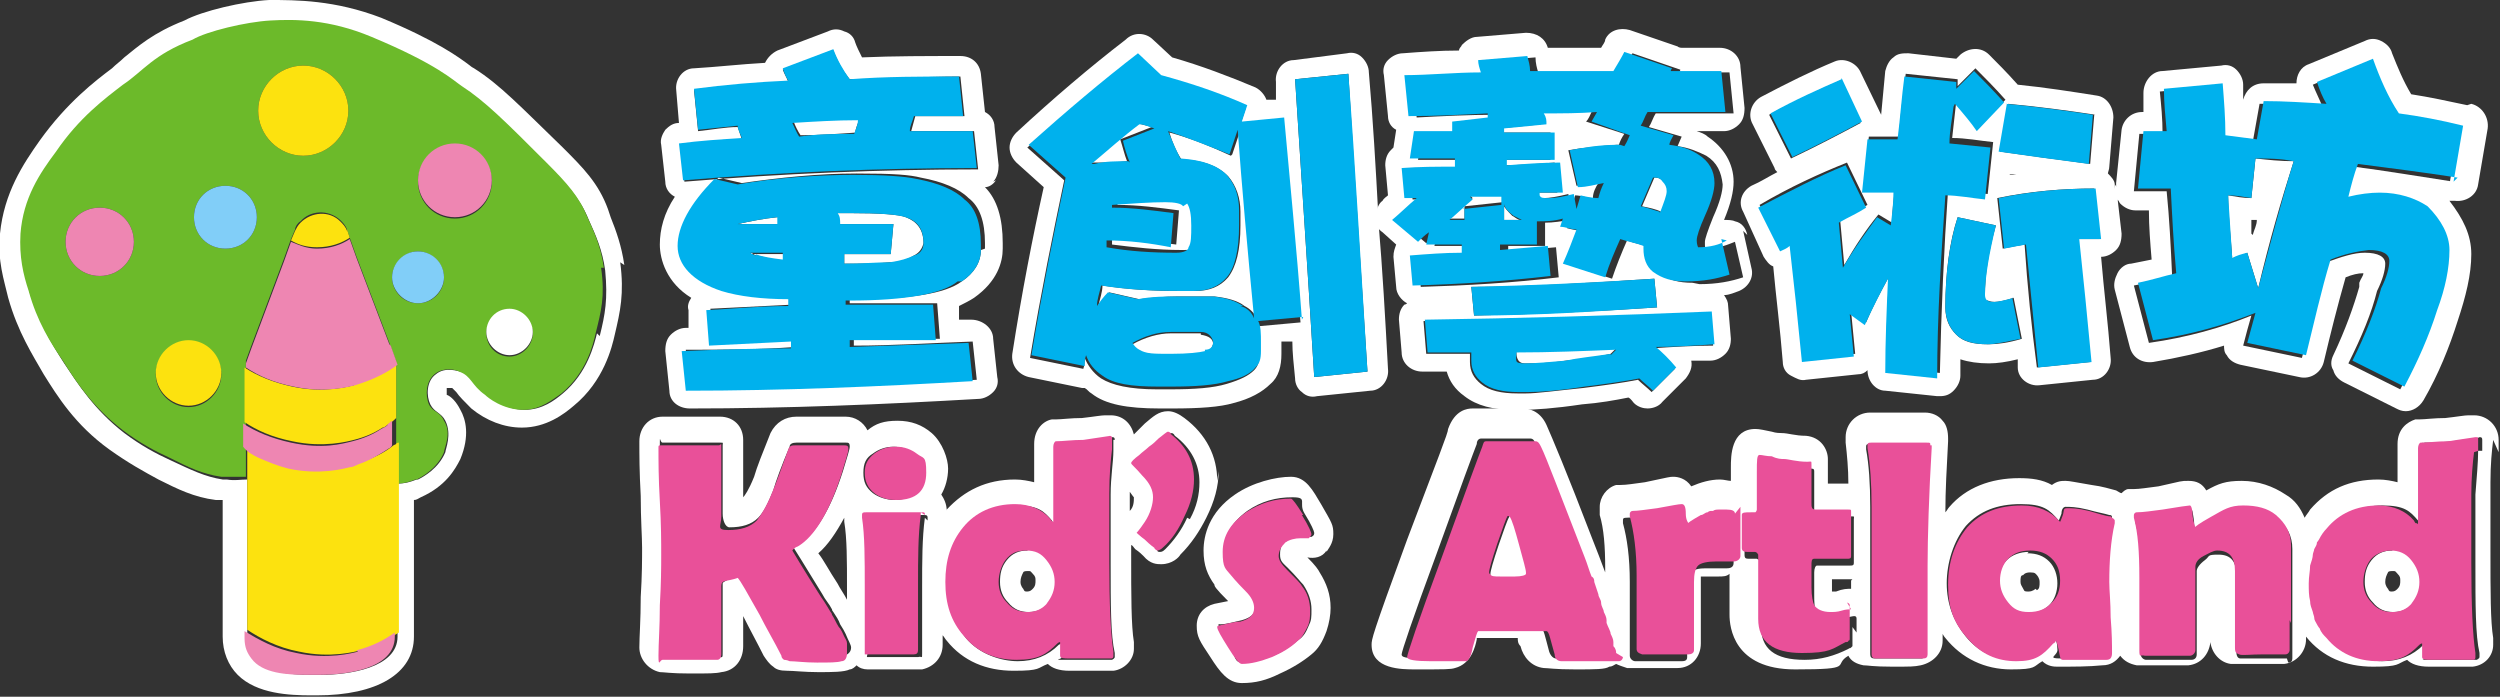 <?xml version="1.0" encoding="UTF-8"?>
<svg id="outlined" xmlns="http://www.w3.org/2000/svg" version="1.1" viewBox="0 0 183 51">
  <rect x="0" y="0" width="183" height="51" fill="#333333" stroke="none"/>
  <!-- Generator: Adobe Illustrator 29.6.1, SVG Export Plug-In . SVG Version: 2.1.1 Build 9)  -->
  <defs>
    <style>
      .st0 {
        fill: #81cef8;
      }

      .st1 {
        fill: #ee86b2;
      }

      .st2 {
        fill: #00b1ed;
      }

      .st3 {
        fill: #fff;
      }

      .st4 {
        fill: #6cba2a;
      }

      .st5 {
        fill: #fce20f;
      }

      .st6 {
        fill: #e95099;
      }
    </style>
  </defs>
  <g>
    <path class="st3" d="M45.7,19.4c-.2-1.4-.6-2.5-1-3.5l-.2-.6c-.7-1.9-1.8-3-3.3-4.5-3.1-3-4.6-4.6-6.5-5.8,0,0-.2-.1-.3-.2-.8-.6-2.4-1.8-6.5-3.5C24.5,0,21.7,0,19.7,0c-1.9.1-4.9.8-6.2,1.5-2.3.9-3.4,1.9-4.4,2.7-.3.3-.6.5-.9.8-1.2.9-3.3,2.5-5.3,5.3C1.7,12,.3,14.1,0,17.1c-.2,2,.3,3.4.6,4.7.7,2.5,1.8,4.2,2.6,5.6,1,1.6,2.3,3.7,4.8,5.5,1.4,1,2.5,1.6,3.6,2.2,1.4.7,2.6,1.3,4.2,1.5.2,0,.4,0,.5,0v10c0,1.1.4,2.1,1.1,2.8,1.4,1.4,3.8,1.5,5.4,1.5h.4c4.4,0,7.1-1.6,7.1-4.3v-10c.2,0,.3-.1.5-.2,1.8-.8,2.5-2,2.9-2.8.7-1.7.4-2.9,0-3.6-.3-.6-.7-1-1-1.1,0,0,0,0,0,0,0-.1,0-.4,0-.5,0,0,.3,0,.4,0,0,0,0,0,.3.3.2.3.6.7,1.1,1.2,1.1.9,2.4,1.4,3.7,1.4h0c1.8,0,3.1-1,3.8-1.6,2.2-1.8,2.8-4.3,3-5.2h0c.4-1.7.7-3,.4-5.3ZM43.7,24.4c-.2.8-.7,2.9-2.5,4.4-.6.5-1.5,1.2-2.8,1.2-1.4,0-2.5-.9-2.8-1.1-1-.8-1-1.4-1.9-1.7-.1,0-1.1-.4-1.8.2-.7.5-.7,1.6-.4,2.2.3.6.8.6,1.1,1.2.5,1,0,2.1,0,2.3-.5,1.2-1.6,1.8-2,2,0,0,0,0-.1,0-.5.2-.9.3-1.4.3v11.2c0,2.3-3.6,2.8-5.6,2.8h-.8c-1.5,0-3.3-.2-4.1-1.2-.3-.4-.5-.9-.5-1.5v-11.6c-.5,0-.9.1-1.5,0-.1,0-.2,0-.3,0-1.3-.2-2.3-.7-3.8-1.4-1.1-.5-2.2-1.1-3.4-2-2.2-1.7-3.4-3.6-4.4-5.1-.9-1.4-1.8-2.9-2.5-5.1-.3-1.2-.7-2.5-.6-4.2.2-2.6,1.5-4.4,2.6-6,1.8-2.5,3.7-4,4.9-4.9,1.4-1.1,2.1-2.2,5.1-3.3.9-.6,3.8-1.3,5.7-1.4,1.8-.1,4.3-.1,7.4,1.2,4.8,2,6,3.2,6.6,3.6,1.7,1.1,3.2,2.6,6.2,5.6,1.5,1.5,2.4,2.5,3,4,.5,1.1,1,2.2,1.2,3.7.2,2.1,0,3.2-.4,4.8Z"/>
    <g>
      <g>
        <path class="st4" d="M44.2,19.6c-.2-1.5-.7-2.6-1.2-3.7-.6-1.5-1.5-2.5-3-4-3-3-4.5-4.5-6.2-5.6-.6-.4-1.8-1.6-6.6-3.6-3.1-1.3-5.6-1.3-7.4-1.2-1.8.1-4.7.8-5.7,1.4-2.9,1.1-3.6,2.3-5.1,3.3-1.3,1-3.2,2.4-4.9,4.9-1.2,1.6-2.4,3.4-2.6,6-.1,1.7.2,3,.6,4.2.6,2.2,1.6,3.8,2.5,5.1,1,1.6,2.2,3.4,4.4,5.1,1.2.9,2.3,1.5,3.4,2,1.4.7,2.4,1.2,3.8,1.4.1,0,.2,0,.3,0,.6,0,1,0,1.5,0v-2.3h0v-6.2l.4-1.1,2.4-6.4.5-1.4.3-.7c0-.2.2-.5.4-.6.7-.8,2-.9,2.9-.1.2.2.4.4.5.7l.2.6.5,1.4,2.4,6.3.5,1.4h0v5.9h0v3c.5,0,.9-.1,1.4-.3,0,0,0,0,.1,0,.4-.2,1.5-.8,2-2,0-.3.6-1.4,0-2.3-.3-.7-.8-.6-1.1-1.2-.3-.7-.2-1.7.4-2.2.7-.6,1.7-.3,1.8-.2.9.3.9,1,1.9,1.7.2.2,1.3,1.1,2.8,1.1,1.3,0,2.2-.8,2.8-1.2,1.8-1.5,2.3-3.5,2.5-4.4.4-1.6.7-2.7.4-4.8ZM22.2,4.8c1.8,0,3.3,1.5,3.3,3.3s-1.5,3.3-3.3,3.3-3.3-1.5-3.3-3.3,1.5-3.3,3.3-3.3ZM7.3,20.2c-1.4,0-2.5-1.1-2.5-2.5s1.1-2.5,2.5-2.5,2.5,1.1,2.5,2.5-1.1,2.5-2.5,2.5ZM13.8,29.8c-1.3,0-2.4-1.1-2.4-2.4s1.1-2.4,2.4-2.4,2.4,1.1,2.4,2.4-1.1,2.4-2.4,2.4ZM16.5,18.2c-1.3,0-2.3-1-2.3-2.3s1-2.3,2.3-2.3,2.3,1,2.3,2.3-1,2.3-2.3,2.3ZM30.6,22.2c-1.1,0-1.9-.9-1.9-1.9s.9-1.9,1.9-1.9,1.9.9,1.9,1.9c0,1.1-.9,1.9-1.9,1.9ZM33.3,16c-1.5,0-2.7-1.2-2.7-2.7s1.2-2.7,2.7-2.7,2.7,1.2,2.7,2.7c0,1.5-1.2,2.7-2.7,2.7ZM37.3,26.1c-1,0-1.7-.8-1.7-1.7s.8-1.7,1.7-1.7,1.7.8,1.7,1.7-.8,1.7-1.7,1.7Z"/>
        <path class="st5" d="M22.2,4.8c-1.8,0-3.3,1.5-3.3,3.3s1.5,3.3,3.3,3.3,3.3-1.5,3.3-3.3-1.5-3.3-3.3-3.3Z"/>
        <path class="st1" d="M33.3,10.5c-1.5,0-2.7,1.2-2.7,2.7s1.2,2.7,2.7,2.7,2.7-1.2,2.7-2.7c0-1.5-1.2-2.7-2.7-2.7Z"/>
        <path class="st1" d="M7.3,15.2c-1.4,0-2.5,1.1-2.5,2.5s1.1,2.5,2.5,2.5,2.5-1.1,2.5-2.5-1.1-2.5-2.5-2.5Z"/>
        <path class="st0" d="M16.5,13.6c-1.3,0-2.3,1-2.3,2.3s1,2.3,2.3,2.3,2.3-1,2.3-2.3-1-2.3-2.3-2.3Z"/>
        <path class="st0" d="M30.6,18.4c-1.1,0-1.9.9-1.9,1.9s.9,1.9,1.9,1.9,1.9-.9,1.9-1.9c0-1.1-.9-1.9-1.9-1.9Z"/>
        <path class="st3" d="M37.3,22.6c-1,0-1.7.8-1.7,1.7s.8,1.7,1.7,1.7,1.7-.8,1.7-1.7-.8-1.7-1.7-1.7Z"/>
        <path class="st5" d="M13.8,24.9c-1.3,0-2.4,1.1-2.4,2.4s1.1,2.4,2.4,2.4,2.4-1.1,2.4-2.4-1.1-2.4-2.4-2.4Z"/>
      </g>
      <g>
        <path class="st5" d="M25.4,16.9c-.1-.3-.3-.5-.5-.7-.8-.8-2.1-.7-2.9.1-.2.2-.3.4-.4.6l-.3.7c.5.3,1.1.5,1.9.5,1,0,1.8-.3,2.4-.7l-.2-.6Z"/>
        <path class="st5" d="M25.9,28.2c-.4.1-2.2.6-4.5.1-1.4-.3-2.6-.8-3.5-1.4v4c.9.6,2,1.1,3.5,1.4,2.3.5,4.1,0,4.5-.1.8-.2,1.5-.5,2.1-.9.2,0,.3-.2.5-.3.2-.1.4-.3.5-.4v-4.1c-.8.6-1.8,1.2-3.1,1.6Z"/>
        <path class="st1" d="M28.5,25.2l-2.4-6.3-.5-1.4c-.6.4-1.4.7-2.4.7-.8,0-1.4-.3-1.9-.5l-.5,1.4-2.4,6.4-.4,1.1v.3c.9.6,2,1.1,3.5,1.4,2.3.5,4.1,0,4.5-.1,1.3-.4,2.3-.9,3.1-1.5h0s-.5-1.4-.5-1.4Z"/>
        <path class="st5" d="M28.8,32.6c-.6.5-1.4.9-2.3,1.2-.2,0-.4.1-.6.2-.4.1-2.2.6-4.5.1-.8-.2-1.6-.4-2.2-.8-.4-.2-.8-.4-1.1-.6v13.4c.9.6,2.2,1.3,3.8,1.6,2.3.5,4.1,0,4.5-.1,1.1-.3,2-.8,2.8-1.3v-13.9h0c0,0-.2,0-.2.1Z"/>
        <path class="st1" d="M28.4,31.1c-.1.1-.3.2-.5.3-.6.4-1.3.7-2.1.9s-2.2.6-4.5.1c-1.4-.3-2.6-.8-3.5-1.4v1.7h0c.3.4.7.6,1.1.8.7.3,1.4.6,2.2.8,2.3.5,4.1,0,4.5-.1.2,0,.4-.1.6-.2.9-.3,1.7-.8,2.3-1.2,0,0,.1,0,.2-.2v-1.8c-.2.1-.3.3-.5.4Z"/>
        <path class="st1" d="M26.2,47.7c-.4.1-2.2.6-4.5.1-1.6-.3-2.8-1-3.8-1.6v.5c0,.7.2,1.1.5,1.5.8,1.1,2.6,1.2,4.1,1.2h.8c2,0,5.6-.4,5.6-2.8v-.3c-.7.5-1.6,1-2.8,1.3Z"/>
      </g>
    </g>
  </g>
  <g>
    <g>
      <g>
        <path class="st3" d="M56.9,15.9c-1,.1-2,.3-2.9.5h0,0s3,0,3,0c0-.2,0-.3,0-.5Z"/>
        <path class="st3" d="M54.9,18.5c.2,0,.3.2.5.2.5.1,1.1.3,2,.4,0-.2,0-.4,0-.5-.8,0-1.6,0-2.4,0Z"/>
        <path class="st3" d="M72.7,13.3c.3-.3.4-.8.4-1.2l-.3-2.8c0-.5-.3-.9-.7-1.1l-.3-2.8c-.1-.8-.7-1.3-1.5-1.3-2.4,0-4.9,0-7.2.1-.2-.4-.4-.8-.5-1.1-.1-.4-.4-.7-.8-.8-.4-.2-.8-.2-1.2,0l-3.7,1.4c-.4.2-.7.5-.9.9-1.8.1-3.5.3-5.2.4-.8,0-1.4.8-1.3,1.6l.2,2.4c-.4,0-.7.2-1,.5-.2.3-.4.7-.3,1.1l.3,2.7c0,.5.3.9.7,1.1-.8,1.2-1.1,2.4-1.1,3.5s.5,2.8,2.3,3.9c-.2.3-.3.6-.2.9v1.3h-.2c-.4,0-.8.2-1.1.5s-.4.7-.4,1.2l.3,2.9c0,.8.7,1.3,1.5,1.3h0c7.1,0,14.2-.3,21.1-.7.4,0,.8-.2,1.1-.5s.4-.7.3-1.1l-.3-2.8c0-.8-.8-1.4-1.6-1.4-.3,0-.6,0-.9,0v-1c.4-.2.8-.4,1.1-.6,1.7-1.2,2.1-2.6,2.1-3.6v-.4c0-1.8-.4-3.2-1.3-4.1.3,0,.6-.2.8-.5ZM54.3,10.2c-.1-.3-.2-.6-.3-.9-.9,0-1.9.2-2.9.3l-.3-3c2.2-.2,4.5-.4,6.9-.6-.1-.3-.3-.6-.4-.9l3.7-1.4c.3.8.7,1.5,1.2,2.1,2.6,0,5.3-.2,8.1-.2l.3,2.9c-1.2,0-2.4,0-3.6,0-.1.4-.2.7-.3,1.1,1.5,0,3.1,0,4.6,0l.3,2.8c-7.1,0-14.3.3-21.5.9l-.3-2.7c1.5-.1,3-.3,4.6-.4ZM71.8,18.3c0,.9-.5,1.7-1.4,2.3-1.2.9-3.8,1.3-7.9,1.3h-.3c0,0,0,.2,0,.3,2.1,0,4.3,0,6.4,0l.2,2.6c-2.2,0-4.3,0-6.3,0,0,.2,0,.3,0,.5,2.9,0,5.8-.2,8.7-.3l.3,2.8c-6.9.4-13.9.6-21,.7l-.3-2.9c2.6,0,5.3,0,8-.2,0-.2,0-.3,0-.5-2.1,0-4.1.2-6,.3l-.2-2.6c2-.1,4-.2,6-.3,0-.2,0-.3,0-.5-1.9,0-3.5-.3-4.9-.6-2.1-.7-3.2-1.8-3.2-3.3s.9-3,2.7-4.9l1.7.4c2.8-.4,5.6-.7,8.4-.7s3.9.1,4.7.3c1.6.3,2.8.8,3.5,1.5.8.6,1.2,1.7,1.2,3.3v.4Z"/>
        <path class="st3" d="M62.6,9.8c0-.4.2-.7.3-1.1-1.6,0-3.2.1-4.8.2.1.3.3.7.5,1,1.4,0,2.7-.1,4.1-.2Z"/>
        <path class="st3" d="M66.3,15.9c-.5-.2-1.9-.3-4.1-.3h-.9c0,.3,0,.6.2.8h3.9l-.2,2.2h-3.4c0,.2,0,.4,0,.7,1.3,0,2.4,0,3.3-.1.8,0,1.3-.2,1.8-.5.4-.2.6-.5.7-.9,0-1-.5-1.6-1.3-1.9Z"/>
      </g>
      <g>
        <path class="st3" d="M100.9,15.9c-.2-3.7-.4-7.2-.7-10.6,0-.4-.2-.8-.5-1.1s-.7-.4-1.1-.3l-3.9.5c-.8,0-1.4.8-1.3,1.6,0,.4,0,.8,0,1.3h-.7c-.1-.3-.4-.7-.8-.9-1.9-.8-4-1.6-6.1-2.2l-1.4-1.3c-.5-.5-1.4-.6-2,0-2.6,2-5.3,4.3-8,6.8-.3.3-.5.7-.5,1.1s.2.8.5,1.1l2,1.8c-.8,3.6-1.6,7.7-2.3,12.2-.1.8.4,1.5,1.2,1.7l3.9.8c0,0,.1,0,.2,0,.2.1.3.3.5.4,1,.8,2.6,1.1,5,1.1h.9c2,0,3.5-.1,4.5-.4,1.2-.3,2.1-.8,2.7-1.4.6-.5.8-1.3.8-2.2v-.9h.8c0,.8.1,1.7.2,2.7,0,.4.2.8.5,1,.3.3.7.4,1.1.3l3.9-.4c.8,0,1.4-.8,1.3-1.6-.2-3.7-.4-7.3-.7-10.8,0-.1,0-.2,0-.3,0,0,0-.1,0-.2ZM92,23.7c.1.4.2,1,.2,1.6v.6c0,.5-.1.9-.4,1.2-.4.4-1,.7-2,1s-2.3.4-4.2.4h-.9c-2,0-3.3-.3-4.1-.8-.6-.4-1-1-1.2-1.5,0,.3,0,.5-.1.8l-3.9-.8c.8-4.8,1.7-9.2,2.5-13l-2.7-2.4c2.8-2.5,5.4-4.7,8-6.7l1.7,1.6c2.2.6,4.3,1.3,6.3,2.2l-.4,1.2,3.1-.3c.4,4.5.8,9.4,1.3,14.8l-3.3.3ZM96.2,27.6c-.5-8.2-1-15.5-1.4-21.8l3.9-.4c.4,6.7.9,13.9,1.4,21.8l-3.9.4Z"/>
        <path class="st3" d="M90.1,11.4c-1.5-.7-3-1.3-4.5-1.7.2.7.5,1.4.9,2,1.6,0,2.7.5,3.4,1.2.6.7.9,1.6.9,2.6v1c0,1.8-.3,3-.9,3.8-.6.7-1.4,1-2.4,1h-1.1c-1.9,0-3.8-.1-5.7-.4,0,.5-.2,1-.3,1.5.2-.4.5-.7.8-1l2.2.5c.9-.1,1.8-.2,2.8-.2s1.6,0,2.7,0c.9.1,1.7.3,2.2.7.4.2.7.5.9.9-.4-5.1-.8-9.7-1.2-13.8l-.6,1.8Z"/>
        <path class="st3" d="M83.3,9c-1.1.9-2.3,1.9-3.5,2.9h.2c.8,0,1.7,0,2.5-.1-.2-.5-.3-1-.5-1.6l2.3-.9c-.4-.1-.7-.2-1.1-.3Z"/>
        <path class="st3" d="M87.9,24.4c-.7,0-1.4,0-2.2,0-.9,0-1.9.3-2.8.8,0,.2.2.4.5.5.5.2,1.2.3,2.3.3s2.1,0,2.5-.2c.3,0,.5-.3.6-.6,0-.4-.3-.6-.9-.7Z"/>
        <path class="st3" d="M81.8,14.8c0,0,0,.1,0,.2,1.5,0,3,.2,4.5.4l-.2,2.5c-1.6-.2-3.2-.4-4.7-.5,0,.2,0,.3,0,.5,1.6.2,3.3.4,5.1.4s.9-.1.9-.4c0-.3.2-.8.2-1.6s0-1.3-.3-1.6c-.1-.2-.6-.3-1.3-.3-1.1,0-2.4,0-3.9.2Z"/>
      </g>
      <g>
        <path class="st3" d="M110.1,14.9c0,.4,0,.8,0,1.2h1.2c-.2,0-.4-.2-.6-.3-.3-.3-.6-.6-.7-.9Z"/>
        <path class="st3" d="M127.9,17.2c-.1-.5-.4-.9-.9-1-.2-.1-.5-.1-.8-.1.5-1.2.7-2.1.7-2.8,0-1.3-.7-2.5-1.9-3.3-.2-.2-.5-.3-.8-.4h2c.4,0,.8-.2,1.1-.5s.4-.7.4-1.2l-.3-3c0-.8-.7-1.4-1.5-1.4h-2.8c0,0-.2,0-.3-.1l-3.5-1.2c-.7-.2-1.5,0-1.8.7,0,.2-.2.4-.3.6-1.3,0-2.6,0-3.9,0-.2-.7-.8-1.1-1.6-1.1l-3.6.3c-.4,0-.8.3-1.1.6,0,.1-.2.2-.2.4-1.4,0-2.8.1-4.1.2-.4,0-.8.2-1.1.5s-.4.7-.3,1.1l.3,3c0,.4.2.8.6,1l-.2,1.3c0,0-.1.1-.2.2-.3.3-.4.7-.4,1.1l.2,2.2c-.1.1-.3.2-.4.4-.3.2-.4.6-.5,1,0,.2,0,.3,0,.5,0,.3.2.6.5.8l1,.9c-.1.3-.2.5-.2.9l.2,2.2c0,.5.4,1,.8,1.2,0,0-.1.1-.2.1-.3.3-.4.7-.4,1.1l.2,2.4c0,.8.7,1.4,1.5,1.4h1.8c.2.7.6,1.3,1.3,1.8.9.7,2.1,1,3.6,1h.6c.9,0,2.4-.1,4.4-.4,1.3-.1,2.4-.3,3.4-.5.2.1.3.3.4.4.3.3.7.4,1,.4s.8-.1,1.1-.5l1.7-1.7c.3-.4.5-.8.4-1.3.5,0,1,0,1.4,0,.4,0,.8-.2,1.1-.5s.4-.7.4-1.1l-.2-2.4c0-.3-.1-.5-.3-.8.4,0,.8-.2,1.1-.3.7-.3,1.1-1,.9-1.7l-.6-2.7ZM121,25.4c.6.5,1.2,1,1.6,1.6l-1.7,1.7c-.3-.3-.7-.6-1-.9-1,.2-2.4.4-4,.6-2,.2-3.4.4-4.2.4h-.6c-1.2,0-2.1-.2-2.7-.7-.5-.4-.8-.9-.8-1.6s0-.4,0-.6c-1.1,0-2.2,0-3.2,0l-.2-2.4c6.8,0,13.8-.3,21-.6l.2,2.4c-1.5,0-3,.1-4.5.2ZM107.7,21c4.3,0,8.8-.3,13.4-.6l.2,2.1c-4.4.3-8.9.5-13.4.6l-.2-2.1ZM123.9,20.7c-1,0-1.8-.2-2.4-.7-.5-.4-.7-1-.7-1.7v-.2c-.6-.2-1.2-.3-1.7-.5-.4.9-.8,1.9-1.1,2.8l-3.1-1c.3-.9.7-1.7,1-2.5-.4,0-.8-.1-1.2-.2l.2-.6c-.6.1-1.2.2-1.8.2v1.7c-1,0-1.9,0-2.7,0,0,.1,0,.2,0,.4,1.2-.1,2.3-.2,3.5-.3l.2,2.2c-3.3.4-6.7.6-10.1.7l-.2-2.2c1.2,0,2.5,0,3.8-.2,0-.2,0-.4,0-.6-.9,0-1.7,0-2.6,0l.2-.9c-.3.2-.5.5-.8.7l-1.9-1.6c.6-.6,1.2-1.1,1.8-1.6-.3,0-.7,0-.9,0l-.2-2.2c1.3,0,2.6,0,3.9-.1,0-.2,0-.4,0-.6-1.1,0-2.2,0-3.3,0l.3-2h2.8c0-.2,0-.4,0-.7l2.6-.3c0,0,0-.2,0-.3-2,0-3.9.1-5.8.2l-.3-3c1.8,0,3.7-.2,5.6-.2,0-.3-.1-.6-.2-.9l3.6-.3c0,.4.1.8.2,1.1,2,0,4,0,6.1,0,.3-.5.5-1,.8-1.4l3.5,1.2c0,0,0,.1-.1.2h3.7l.3,3c-1.9,0-3.8,0-5.7,0-.2.3-.3.7-.5,1l2.4.7c-.1.2-.2.5-.3.7.8.1,1.5.4,2.1.7.8.5,1.1,1.2,1.2,2.1,0,.5-.2,1.3-.7,2.4-.4,1-.6,1.6-.6,1.8,0,.4,0,.5.1.5.9,0,1.6-.3,2.1-.5l.6,2.6c-.9.3-1.9.5-3.2.5Z"/>
        <path class="st3" d="M121.8,13.3c-.2-.2-.4-.3-.6-.3h-.1c-.3.7-.6,1.4-.9,2.1.5.1,1,.2,1.4.4.3-.8.5-1.3.5-1.6s0-.5-.3-.7Z"/>
        <path class="st3" d="M107.6,14.3l.2.2c-.6.5-1.1,1-1.7,1.5.4,0,.8,0,1.1,0,0-.3,0-.6,0-.9l2.8-.3c0-.2,0-.4,0-.6-.8,0-1.6,0-2.3,0Z"/>
        <path class="st3" d="M111,25.8c0,.5.2.8.6.8.8,0,1.8,0,3-.2.9-.1,2-.2,3.3-.5l.4-.4c-2.4,0-4.8.2-7.3.2,0,0,0,0,0,0Z"/>
        <path class="st3" d="M117.3,13.3c-.5,0-1.2.2-1.9.3l-.6-2.6c1.1-.2,2.3-.3,3.5-.4,0,0,.2,0,.2,0,.1-.3.2-.5.4-.8l-2.8-.9c.2-.2.3-.5.4-.7-1.3,0-2.6,0-3.9.1,0,.2,0,.5.2.8l-3.1.3c0,0,0,.2,0,.3,1.3,0,2.5,0,3.8,0v2c-1.3,0-2.4,0-3.6,0,0,.2,0,.3,0,.4,1.3,0,2.6-.1,3.9-.2l.2,2.2c-.6,0-1.1,0-1.7,0,0,0,0,.1,0,.2,0,.1.3.2.7.2s1-.1,1.8-.3l.2,1.1.3-1c.4,0,.9.2,1.3.2,0-.4.2-.8.4-1.1Z"/>
        <path class="st3" d="M100.9,16c0,.1,0,.2,0,.3,0-.2,0-.4,0-.5,0,0,0,.1,0,.2Z"/>
      </g>
      <path class="st3" d="M154.8,13.5c0-.3-.3-.6-.5-.8,0-.1.1-.3.1-.5l.3-3.6c0-.8-.5-1.5-1.2-1.6-1.9-.3-3.8-.6-5.8-.8-.8-.9-1.5-1.6-2.1-2.2-.6-.6-1.5-.5-2.1,0l-.3.3-3.5-.4c-.4,0-.8,0-1.1.3-.3.2-.5.6-.6,1-.1,1.1-.2,2.1-.3,3.2h0s0,0,0,0l-1.5-3.1c-.3-.7-1.2-1.1-1.9-.8-1.7.7-3.5,1.6-5.4,2.6-.7.4-1,1.3-.6,2l1.6,3.2c0,.1.1.2.2.3-.6.3-1.2.7-1.9,1-.7.4-1,1.2-.6,1.9l1.5,3.3c.2.3.4.6.7.7.2,2.2.5,4.5.7,7,0,.4.2.8.6,1s.7.4,1.1.3l3.8-.4c.3,0,.5-.1.7-.3h0c0,.8.6,1.5,1.3,1.5l3.8.4c0,0,.1,0,.2,0,.4,0,.7-.1,1-.4.3-.3.5-.7.5-1.1,0-.4,0-.8,0-1.2.6.2,1.3.3,2.1.3h0c.6,0,1.3-.1,2.1-.3,0,.2,0,.4,0,.6,0,.8.8,1.4,1.6,1.3l3.9-.4c.8,0,1.4-.8,1.3-1.6-.2-2.6-.5-5-.7-7.4.4,0,.8-.2,1.1-.5.3-.3.4-.7.4-1.2l-.3-2.6c-.1-.3-.2-.6-.2-.9v-.3ZM153.3,8.4l-.3,3.6c-2.3-.3-4.5-.6-6.6-.9l.6-3.5c2.2.2,4.4.5,6.4.8ZM147.6,12.8c-.2,0-.3,0-.5,0h0c0-.1.5,0,.5,0ZM129.5,8.4c1.9-1,3.6-1.8,5.2-2.5l1.5,3.1c-1.5.8-3.2,1.7-5.1,2.6l-1.6-3.2ZM138.1,27.1c0-2.3,0-4.6.2-6.9-.6,1.1-1.2,2.2-1.7,3.4l-1.1-.8c.1,1,.2,2,.3,3.1l-3.8.4c-.3-3.1-.6-5.9-.9-8.5-.2.1-.5.3-.7.4l-1.6-3.2c2.2-1.3,4.4-2.3,6.4-3.1l1.5,3.1c-.6.3-1.3.7-2,1.1.1,1.1.2,2.2.3,3.3.8-1.4,1.6-2.6,2.5-3.7l1,.6c0-.8.1-1.6.2-2.4-.8,0-1.6,0-2.3,0l.4-3.9c.7,0,1.5,0,2.2,0,.1-1.5.3-3.1.5-4.6l3.8.4c0,.2,0,.3,0,.5l1.3-1.3c.6.6,1.4,1.4,2.2,2.3l-2,2.1c-.5-.6-1-1.3-1.6-2-.1.9-.2,1.8-.3,2.7,1,0,2,.2,3,.3l-.4,3.8c-1-.1-1.9-.2-2.9-.3-.3,4.3-.5,8.8-.6,13.4l-3.8-.4ZM145.5,25.2c-1.1,0-1.8-.2-2.3-.7-.5-.5-.8-1.1-.8-2,0-2.5.3-4.8.9-6.6l2.8.6c-.6,2.1-.8,3.8-.8,5.1s0,.3.2.4c0,0,.2.1.5.1s.8-.1,1.4-.3l.6,3c-1,.3-1.8.4-2.4.4ZM146.8,20.4c0-.2,0-.4,0-.6,0,.2,0,.4,0,.5h0s0,0-.1,0ZM152.1,17.5c.3,2.8.6,5.8.9,9l-3.9.4c-.4-3-.7-6-.9-9-.6.1-1.1.2-1.6.3l-.4-3.7c2.4-.5,4.8-.7,7.1-.7l.4,3.7c-.5,0-1.1,0-1.6,0Z"/>
      <g>
        <path class="st3" d="M165.1,11.6l-.3,2.9c-.6,0-1.1-.1-1.7-.2,0,1.5.2,3,.3,4.6.4-.1.7-.2,1.1-.4l.8,2.6c.8-3.4,1.7-6.5,2.6-9.3-1,0-1.9-.1-2.8-.2ZM164.8,17.1h0c0-.4,0-.7,0-1,.1,0,.3,0,.4,0,0,.4-.2.7-.3,1.1Z"/>
        <path class="st3" d="M180.6,7.7c-1.4-.3-2.8-.6-4.1-.8-.6-1-1-2-1.4-3-.1-.4-.4-.7-.8-.9-.4-.2-.8-.2-1.2,0l-4.1,1.7c-.6.2-.9.8-.9,1.4-.8,0-1.6,0-2.4,0s-1.3.5-1.5,1.2h0s0-1.1,0-1.1c0-.4-.2-.8-.5-1.1s-.7-.4-1.1-.3l-4.3.4c-.8,0-1.4.8-1.4,1.6,0,.5,0,.9,0,1.4h-.1c-.8,0-1.4.6-1.5,1.3l-.4,3.9c0,0,0,.1,0,.2v1c.2,0,.2.2.3.3.3.3.7.5,1.1.5s.7,0,1,0c0,1.2.1,2.4.2,3.6-.5.1-1,.2-1.5.3-.4,0-.8.3-1,.7s-.3.8-.2,1.2l1.1,4.2c.2.8.9,1.2,1.7,1.1,1.8-.3,3.6-.7,5.2-1.2,0,.2,0,.5.2.7.2.4.6.6,1,.7l4.3.9c.8.2,1.6-.3,1.8-1.1.5-2.1,1-4.1,1.6-6.2.5-.2.9-.3,1.3-.3,0,.2-.2.4-.3.7,0,0,0,.2,0,.3-.4,1.4-1,3.1-1.9,5-.2.4-.2.8,0,1.1.1.4.4.7.8.9l3.8,1.9c.2.1.4.2.7.2.5,0,1-.3,1.3-.8,1.1-1.9,1.9-3.9,2.5-5.8.6-1.8,1-3.4,1-4.9,0-1.4-.6-2.6-1.6-3.9.1,0,.3,0,.4,0,.8.1,1.6-.4,1.7-1.2l.7-4.1c.1-.8-.4-1.6-1.2-1.8ZM179.6,13.3c-2.6-.4-5-.8-7.3-1.1-.3.8-.5,1.6-.7,2.4.8-.2,1.6-.3,2.3-.3,1.4,0,2.6.3,3.5,1,1.1,1,1.6,2.1,1.6,3.2,0,1.3-.4,2.8-.9,4.4-.6,1.9-1.4,3.7-2.4,5.6l-3.8-1.9c1-2,1.7-3.7,2.1-5.3.4-.8.6-1.5.6-2s-.5-.8-1.5-.8c-.8,0-1.7.3-2.8.7-.6,2.3-1.2,4.7-1.8,7l-4.3-.9c.2-.8.4-1.5.6-2.2-2.2.9-4.7,1.6-7.5,2l-1.1-4.2c1-.2,1.9-.4,2.8-.7-.1-2.2-.2-4.2-.4-6.2-.8,0-1.6,0-2.4,0l.4-4.2c.6,0,1.1,0,1.7,0,0-1.1-.1-2.1-.2-3.1l4.3-.4c0,1.3.1,2.5.2,3.8.8,0,1.5.2,2.3.3l.5-2.8c1.5,0,3.1,0,4.6.2-.2-.5-.5-1.1-.7-1.6l4.1-1.7c.4,1.4,1.1,2.7,1.9,4,1.6.2,3.1.5,4.7.9l-.7,4.1Z"/>
      </g>
      <path class="st3" d="M154.8,13.5v.3c0,.3,0,.6.2.9v-1c-.1,0-.1-.1-.2-.2Z"/>
    </g>
    <g>
      <g>
        <path class="st2" d="M71.2,9.6c-1.6,0-3.1,0-4.6,0,0-.4.2-.7.3-1.1,1.2,0,2.4,0,3.6,0l-.3-2.9c-2.7,0-5.4,0-8,.2-.5-.7-.9-1.4-1.2-2.2l-3.7,1.4c.1.3.2.6.4.9-2.3.1-4.6.3-6.9.6l.3,3c1-.1,1.9-.2,2.9-.3,0,.3.2.6.3.9-1.5.1-3.1.2-4.6.4l.3,2.7c7.2-.6,14.4-.9,21.5-.9l-.3-2.7ZM62.6,9.8c-1.4,0-2.7,0-4.1.2-.2-.3-.3-.6-.5-1,1.6-.1,3.2-.2,4.8-.2,0,.4-.2.7-.3,1.1Z"/>
        <path class="st2" d="M70.4,20.6c.9-.6,1.4-1.4,1.4-2.3v-.4c0-1.6-.4-2.7-1.2-3.3-.7-.7-1.9-1.2-3.5-1.5-.9-.2-2.4-.3-4.7-.3s-5.6.2-8.4.7l-1.7-.4c-1.8,1.8-2.7,3.5-2.7,4.9s1.1,2.6,3.2,3.3c1.3.4,3,.6,4.9.6,0,.2,0,.3,0,.5-2,0-4,.2-6,.3l.2,2.6c1.9-.1,4-.2,6-.3,0,.1,0,.3,0,.5-2.7,0-5.3.1-8,.2l.3,2.9c7.1,0,14.1-.3,21-.7l-.3-2.8c-2.9.1-5.8.2-8.7.3,0-.1,0-.3,0-.5,2.1,0,4.2,0,6.3,0l-.2-2.6c-2.1,0-4.2,0-6.4,0,0,0,0-.2,0-.3h.3c4.1,0,6.8-.5,7.9-1.4ZM54,16.4c.9-.2,1.9-.4,2.9-.5,0,.2,0,.3,0,.5h-3ZM55.4,18.7c-.2,0-.3-.1-.5-.2.8,0,1.6,0,2.4,0,0,.2,0,.4,0,.5-.8-.1-1.5-.2-2-.4ZM61.8,19.3c0-.2,0-.5,0-.7h3.4l.2-2.2h-3.9c0-.3,0-.6-.2-.8h.9c2.2,0,3.5.1,4.1.3.9.3,1.3.9,1.3,1.9,0,.5-.3.8-.7.9-.4.2-1,.4-1.8.5-.9,0-2,.1-3.3.1Z"/>
      </g>
      <g>
        <path class="st2" d="M98.7,5.4l-3.9.4c.4,6.3.9,13.6,1.4,21.8l3.9-.4c-.5-7.9-.9-15.2-1.4-21.8Z"/>
        <path class="st2" d="M95.3,23.4c-.4-5.4-.9-10.3-1.3-14.8l-3.1.3.4-1.2c-2-.9-4.1-1.6-6.3-2.2l-1.7-1.6c-2.6,2-5.2,4.2-8,6.7l2.7,2.4c-.8,3.8-1.7,8.2-2.5,13l3.9.8c0-.3,0-.5.1-.8.2.6.6,1.1,1.2,1.5.8.6,2.1.8,4.1.8h.9c1.8,0,3.2-.1,4.2-.4.9-.2,1.6-.5,2-1,.3-.3.4-.6.4-1.2v-.6c0-.7,0-1.2-.2-1.6l3.3-.3ZM86.9,14.9c.2.3.3.8.3,1.6s0,1.3-.2,1.6c0,.2-.3.4-.9.4-1.8,0-3.4-.1-5.1-.4,0-.2,0-.4,0-.5,1.6,0,3.2.2,4.7.5l.2-2.5c-1.5-.2-3-.4-4.5-.4,0,0,0-.1,0-.2,1.5-.1,2.8-.2,3.9-.2.7,0,1.2.1,1.3.3ZM82.6,11.8c-.9,0-1.7,0-2.5.2h-.2c1.2-1,2.3-2,3.5-2.9.4,0,.7.2,1.1.3l-2.3.9c.1.5.3,1.1.5,1.6ZM88.2,25.7c-.4.1-1.2.2-2.5.2s-1.8,0-2.3-.3c-.2-.1-.4-.3-.5-.5.9-.5,1.8-.8,2.8-.8.8,0,1.5,0,2.2,0,.5,0,.8.3.9.7,0,.4-.2.6-.6.6ZM91,22.4c-.6-.4-1.3-.6-2.2-.7-1.1,0-2,0-2.7,0s-1.8,0-2.8.2l-2.2-.5c-.3.3-.6.7-.8,1,0-.5.2-1,.3-1.5,1.9.3,3.8.4,5.7.4h1.1c1,0,1.8-.3,2.4-1,.6-.7.9-2,.9-3.8v-1.1c0-1.1-.3-1.9-.9-2.6-.7-.7-1.8-1.1-3.4-1.2-.3-.6-.6-1.3-.9-2,1.5.5,3,1.1,4.5,1.7l.6-1.8c.3,4.1.7,8.6,1.2,13.8-.2-.5-.6-.8-1-.9Z"/>
      </g>
      <g>
        <path class="st2" d="M126.4,17.6c-.5.3-1.2.5-2.1.5,0,0-.1-.2-.1-.5s.2-.9.6-1.8c.5-1.1.7-1.9.7-2.4,0-.9-.4-1.6-1.2-2.1-.6-.4-1.3-.6-2.1-.7,0-.2.2-.5.3-.7l-2.4-.7c.2-.3.3-.7.5-1,1.9,0,3.8,0,5.7,0l-.3-3h-3.7c0,0,0-.1.1-.2l-3.5-1.2c-.2.4-.5.9-.8,1.4-2,0-4.1,0-6.1,0,0-.4-.1-.7-.2-1.1l-3.6.3c0,.3.1.6.2.9-1.9,0-3.8.2-5.6.2l.3,3c1.9,0,3.9-.1,5.8-.2,0,0,0,.2,0,.3l-2.6.3c0,.2,0,.4,0,.7h-2.8l-.3,2c1.1,0,2.2,0,3.3,0,0,.2,0,.4,0,.6-1.3,0-2.6,0-3.9.1l.2,2.2c.3,0,.6,0,.9,0-.6.5-1.2,1.1-1.8,1.6l1.9,1.6c.2-.2.5-.5.8-.7l-.2.9c.8,0,1.7,0,2.6,0,0,.2,0,.4,0,.6-1.3,0-2.5.1-3.8.2l.2,2.2c3.4-.1,6.7-.3,10.1-.7l-.2-2.2c-1.2.1-2.3.2-3.5.3,0-.1,0-.2,0-.4.9,0,1.8,0,2.7,0v-1.7c.6,0,1.2,0,1.9-.2l-.2.6c.4,0,.8.2,1.2.2-.3.8-.6,1.6-1,2.5l3.1,1c.3-1,.7-1.9,1.1-2.8.6.2,1.2.3,1.7.5v.2c0,.7.2,1.3.7,1.7.7.5,1.4.7,2.4.7,1.3,0,2.3-.2,3.2-.5l-.6-2.6ZM107.2,15.2c0,.3,0,.6,0,.9-.4,0-.7,0-1.1,0,.6-.5,1.1-1,1.7-1.5l-.2-.2c.8,0,1.6,0,2.3,0,0,.2,0,.4,0,.6l-2.8.3ZM110.1,16.1c0-.4,0-.8,0-1.2,0,.3.3.6.7.9.2.1.4.2.6.3-.4,0-.8,0-1.2,0ZM118.6,10.6c0,0-.2,0-.2,0-1.3,0-2.5.2-3.5.4l.6,2.7c.7,0,1.3-.2,1.9-.3-.2.4-.3.7-.4,1.1-.4,0-.9-.1-1.3-.2l-.3,1-.2-1.1c-.8.2-1.3.3-1.8.3s-.6,0-.7-.2c0,0,0-.1,0-.2.6,0,1.1,0,1.7,0l-.2-2.2c-1.3,0-2.6.1-3.9.2,0-.1,0-.3,0-.4,1.1,0,2.3,0,3.5,0v-2c-1.1,0-2.4,0-3.7,0,0-.1,0-.2,0-.3l3.1-.3c0-.3,0-.5-.2-.8,1.3,0,2.6,0,3.9-.1-.1.2-.3.5-.4.7l2.8,1c-.1.2-.2.5-.4.8ZM121.5,15.5c-.4-.1-.9-.3-1.4-.4.3-.7.6-1.4.9-2.1h.1c.2,0,.4,0,.6.3.2.2.3.4.3.7s-.2.8-.5,1.6Z"/>
        <path class="st2" d="M121.1,20.4c-4.6.3-9.1.5-13.4.6l.2,2.1c4.5,0,9-.3,13.4-.6l-.2-2.1Z"/>
        <path class="st2" d="M121,25.4c1.5,0,3-.1,4.5-.2l-.2-2.4c-7.2.3-14.2.5-21,.6l.2,2.4c1.1,0,2.1,0,3.2,0,0,.2,0,.4,0,.6,0,.7.3,1.2.8,1.6.6.5,1.5.7,2.7.7h.6c.9,0,2.3-.1,4.2-.4,1.6-.2,3-.4,4-.6.3.3.7.6,1,.9l1.7-1.7c-.5-.6-1-1.1-1.6-1.6ZM117.9,25.9c-1.3.2-2.4.3-3.3.5-1.2.1-2.2.2-3,.2s-.6-.2-.6-.8,0,0,0,0c2.4,0,4.9-.1,7.3-.2l-.4.4Z"/>
      </g>
      <g>
        <path class="st2" d="M134.8,5.8c-1.6.7-3.4,1.5-5.2,2.5l1.6,3.2c1.9-.9,3.6-1.8,5.1-2.6l-1.5-3.2Z"/>
        <path class="st2" d="M143.1,7.6c.6.7,1.2,1.4,1.6,2l2-2.1c-.8-.9-1.6-1.7-2.2-2.3l-1.3,1.3c0-.2,0-.3,0-.5l-3.8-.4c-.2,1.5-.3,3-.5,4.6-.8,0-1.5,0-2.2,0l-.4,3.9c.8,0,1.6,0,2.3,0,0,.8-.1,1.6-.2,2.4l-1-.6c-.8,1.1-1.7,2.3-2.5,3.7-.1-1.1-.2-2.2-.3-3.3.7-.4,1.4-.7,2-1.1l-1.5-3.1c-2,.8-4.1,1.9-6.4,3.1l1.6,3.2c.2-.1.5-.2.7-.4.3,2.6.6,5.4.9,8.5l3.8-.4c-.1-1.1-.2-2.1-.3-3.1l1.1.8c.5-1.1,1.1-2.3,1.7-3.4-.1,2.3-.2,4.6-.2,6.9l3.8.4c0-4.6.3-9.1.6-13.4.9,0,1.9.2,2.9.3l.4-3.8c-1-.1-2-.2-3-.3,0-.9.2-1.8.3-2.7Z"/>
        <path class="st2" d="M153.8,17.5l-.4-3.7c-2.4,0-4.7.2-7.1.7l.4,3.7c.5-.1,1-.2,1.6-.3.3,3,.6,6,.9,9l3.9-.4c-.3-3.2-.6-6.2-.9-9,.5,0,1,0,1.6,0Z"/>
        <path class="st2" d="M147.4,21.8c-.7.2-1.2.3-1.4.3s-.4,0-.5-.1c-.1,0-.2-.2-.2-.4,0-1.3.3-3,.8-5.1l-2.8-.6c-.6,1.9-.9,4.1-.9,6.6,0,.8.3,1.5.8,2,.5.5,1.3.7,2.3.7.6,0,1.4-.2,2.4-.4l-.6-3Z"/>
        <path class="st2" d="M146.9,7.6l-.6,3.5c2.1.3,4.3.6,6.6.9l.3-3.6c-2-.3-4.2-.6-6.4-.8Z"/>
      </g>
      <path class="st2" d="M179.6,13.3l.7-4.1c-1.6-.4-3.2-.7-4.7-.9-.8-1.2-1.4-2.6-1.9-4l-4.1,1.7c.2.6.4,1.1.7,1.6-1.6-.1-3.1-.2-4.6-.2l-.5,2.8c-.8-.1-1.5-.2-2.3-.3,0-1.3-.1-2.5-.2-3.8l-4.3.4c0,1,.1,2,.2,3.1-.6,0-1.1,0-1.7,0l-.4,4.2c.8,0,1.6,0,2.4,0,.1,2,.2,4,.4,6.2-.9.2-1.8.5-2.8.7l1.1,4.2c2.8-.4,5.2-1.1,7.5-2-.2.7-.4,1.5-.6,2.2l4.3.9c.6-2.4,1.1-4.7,1.8-7,1-.4,1.9-.6,2.8-.7,1,0,1.5.3,1.5.8s-.2,1.2-.6,2c-.4,1.5-1.1,3.3-2.1,5.3l3.8,1.9c1-1.9,1.8-3.7,2.4-5.6.6-1.6.9-3.1.9-4.4,0-1.1-.6-2.2-1.6-3.2-.9-.6-2.1-1-3.5-1-.7,0-1.5.1-2.3.3.2-.8.4-1.6.7-2.4,2.3.3,4.7.6,7.3,1ZM164.5,18.5c-.4.1-.8.2-1.1.4-.1-1.5-.2-3.1-.3-4.6.6,0,1.1.1,1.7.2l.3-2.9c.9,0,1.8,0,2.8.2-.9,2.9-1.7,6-2.6,9.3l-.8-2.6Z"/>
    </g>
  </g>
  <g>
    <g>
      <path class="st3" d="M75.2,40.3c-.6,0-1.1.2-1.5.7-.4.5-.5,1-.5,1.6s.2,1.1.6,1.5c.4.5.9.7,1.5.7s1.1-.2,1.5-.7.6-1,.6-1.6-.2-1.1-.6-1.6-.9-.7-1.5-.7ZM75.6,43.1c-.1.1-.2.2-.4.2s-.2,0-.3-.2c0,0-.2-.2-.2-.5s.1-.5.2-.7c0,0,0-.1.3-.1s.2,0,.4.2c.2.2.2.3.2.5,0,.2,0,.4-.2.6Z"/>
      <path class="st3" d="M89.1,35.2c0-1.8-.8-3.4-2.4-4.6-.4-.3-.8-.5-1.2-.5-.7,0-1.1.4-1.7.9l-.6.6-.2.2c-.2-.8-.8-1.4-1.7-1.4s-.3,0-.4,0c-.3,0-.8.1-1.7.2-.8,0-1.5.1-1.9.1,0,0-.2,0-.3,0-.6.1-1.3.7-1.3,1.8s0,1.5,0,2.6c0,0,0,.2,0,.2-.4-.1-.9-.2-1.4-.2-2.1,0-3.7.8-5,2.2,0,0,0,0,0,.1h0c0-.5-.2-.9-.4-1.2.3-.5.5-1.2.5-1.9s-.4-1.9-1.2-2.6c-.7-.6-1.5-.9-2.5-.9s-1.6.2-2.2.7c-.3-.6-.9-1-1.6-1s-.5,0-1,0c-.4,0-.7,0-.8,0s-.4,0-.8,0c-.4,0-.8,0-1,0-.8,0-1.5.4-1.9,1.2-.6,1.5-1,2.5-1.2,3.2-.4,1-.7,1.4-.8,1.5h0c0-.4,0-1,0-1.6,0-1.2,0-2,0-2.6,0-1-.7-1.7-1.7-1.7s-.6,0-1.1,0c-.4,0-.8,0-1,0s-.5,0-1,0c-.5,0-.9,0-1.1,0-1,0-1.7.8-1.7,1.8s0,2.2.1,4c0,1.7.1,3,.1,3.8s0,2-.1,3.6c0,1.7-.1,2.9-.1,3.7s.6,1.6,1.5,1.8c.3,0,.8.1,2.2.1s1.9,0,2.3-.1c1-.1,1.6-.9,1.6-1.9s0-1.2,0-2.2c.5,1,1,1.9,1.5,2.9.2.3.4.6.7.8.2.2.5.3,1,.3.5,0,1.3.1,2.3.1s1.9,0,2.3-.2c.2,0,.4-.2.5-.3.2.2.5.3.8.3.2,0,.7,0,2,0s1.7,0,2,0c.9-.2,1.5-.9,1.5-1.8v-.7c.1.1.2.3.3.4,1.2,1.5,2.9,2.2,4.9,2.2s1.7-.2,2.5-.5c.3.3.8.5,1.6.5,2.7,0,3,0,3.2,0,.8-.1,1.5-.8,1.5-1.6s0-.2,0-.5c-.2-1.2-.2-3.4-.2-6.4v-.7c.1,0,.2.2.3.3.3.2.5.4.6.5.5.6,1,.6,1.3.6.8,0,1.3-.5,1.4-.7.8-.8,1.4-1.7,1.9-2.7.6-1.2.9-2.3.9-3.4ZM61.7,48.2c-.2,0-.8.1-1.8.1s-1.6,0-2-.1c-.2,0-.3,0-.4-.1,0,0-.1-.2-.2-.3-.5-1-1.1-2-1.6-3-.9-1.6-1.4-2.5-1.6-2.7-.8.3-1.2.5-1.2.6,0,.6,0,1.4,0,2.5,0,1.1,0,2,0,2.5s0,.4-.3.4c-.4,0-1.1,0-2.1,0s-1.6,0-1.9,0c-.2,0-.3-.2-.3-.3,0-.8,0-2,.1-3.7,0-1.6.1-2.9.1-3.7s0-2.2-.1-3.9-.1-3-.1-3.9,0-.2.2-.2c.2,0,.6,0,1,0,.5,0,.8,0,1,0s.6,0,1.1,0,.8,0,1.1,0,.2,0,.2.2c0,.5,0,1.4,0,2.5,0,1.1,0,2,0,2.5s.2,1,.5,1c.9,0,1.6-.2,2.1-.7.4-.4.7-1,1.1-2,.2-.7.6-1.8,1.2-3.2,0-.2.2-.3.5-.3s.5,0,.9,0,.7,0,.9,0,.5,0,.9,0c.4,0,.7,0,.9,0s.3,0,.3.3c0,.2-.2.8-.5,1.8-.9,2.8-2,4.6-3.2,5.3-.2.1-.4.3-.4.3,0,0,.7,1.1,2.1,3.4.2.4.5.7.7,1.1,0,0,0,.1.1.2.2.3.4.6.5.9,0,0,0,0,0,0,.2.3.3.5.4.7,0,0,0,0,0,0,.2.5.4.8.4,1,0,.3-.2.5-.5.6ZM62,43c0,.2,0,.6,0,.9-.2-.4-.5-.8-.7-1.2-.6-.9-1-1.7-1.4-2.2.7-.6,1.3-1.5,1.9-2.6,0,0,0,.2,0,.3.2,1.2.2,2.8.2,4.9ZM67.7,37.9c-.2,1.5-.2,3.2-.2,5.1s0,1.4,0,2.4,0,1.9,0,2.4,0,.2-.3.3c-.2,0-.8,0-1.7,0s-1.5,0-1.7,0c0,0-.1,0-.2,0,0,0,0,0-.1,0s0-.1,0-.3,0-.5,0-.8h0c0-.2,0-.4,0-.6h0c0-.3,0-.6,0-.9,0-1,0-1.8,0-2.3,0-2.1,0-3.8-.2-5.1,0-.1,0-.2,0-.2,0-.2,0-.2.3-.2s.5,0,1,0c.4,0,.8,0,1,0s.5,0,1,0c.4,0,.8,0,1,0s.3,0,.3.2,0,.1,0,.2ZM65.5,36.6c-.6,0-1.2-.2-1.6-.5-.5-.4-.7-.8-.7-1.5s.2-1.1.7-1.4c.4-.3.9-.5,1.5-.5s1.1.2,1.5.5c.5.4.7.8.7,1.4,0,1.3-.8,2-2.2,2ZM81.5,32.2s0,.3,0,.8c0,.8-.2,1.9-.2,3.2,0,1.5,0,3.1,0,5,0,3.1,0,5.3.3,6.6,0,.1,0,.2,0,.3,0,0,0,.1-.2.2-.3,0-1.3,0-3,0s-.6,0-.7-.2c0-.3,0-.6,0-.8,0,0,0-.1,0-.2,0,0,0,0-.2.1-.8.8-1.8,1.2-3,1.2s-2.8-.5-3.8-1.7c-.9-1.1-1.4-2.4-1.4-4s.4-3,1.3-4c.9-1.1,2.2-1.7,3.8-1.7s2,.4,2.6,1.1c0,.1.2.2.2.2,0,0,0,0,0-.3,0-.6,0-1.4,0-2.6s0-2,0-2.6,0-.3.2-.4c.5,0,1.1,0,2-.1,1.3-.2,1.9-.2,2-.3.1,0,.2,0,.2.2t0,0s0,0,0,0ZM82.7,37.5s0,0,0,0c0-.5,0-.9,0-1.3,0,0,0-.1,0-.2.2.3.3.4.3.4,0,.3,0,.7-.3,1ZM86.9,37.9c-.4.9-1,1.7-1.6,2.3-.2.2-.3.2-.4.2s-.2,0-.2-.2c0,0-.3-.3-.7-.6-.4-.3-.6-.5-.6-.5,0,0,.2-.2.6-.8s.6-1.2.6-1.8-.3-1-.8-1.6c-.6-.6-.8-.9-.8-.9,0-.1.2-.3.6-.6.2-.2.5-.4.7-.6.2-.2.5-.4.7-.6.4-.4.6-.5.7-.5s.2,0,.3.2c1.2.9,1.8,2.1,1.8,3.4,0,.9-.2,1.8-.7,2.7Z"/>
      <path class="st3" d="M97.1,40.4c.1-.2.5-.6.5-1.3s-.1-.8-.9-2.2c-.6-1-1.1-2-2.2-2s-2.8.4-4.1,1.3c-1.9,1.3-2.3,3-2.3,4.1s.3,1.8.8,2.5c0,.1,0,.2,1,1.2l-1,.2c-.8.2-1.3.8-1.3,1.6s.2,1.1,1,2.3c.7,1.1,1.3,1.9,2.3,1.9s1.8-.2,2.8-.7c.9-.4,1.7-.9,2.3-1.4.5-.4.8-.9,1.1-1.7.2-.6.3-1.2.3-1.7,0-1-.3-1.8-.8-2.6-.1-.2-.3-.5-.9-1.1.5.1,1.1,0,1.4-.5ZM95.3,39.3c-.4,0-.8,0-1.1.3-.4.2-.5.5-.5,1s.2.6.6,1c.6.6.9,1,1.1,1.2.4.6.6,1.2.6,1.8s0,.8-.2,1.2c-.2.5-.4.8-.7,1-.6.5-1.2.9-1.9,1.2-.8.3-1.5.5-2.2.5s-.5-.4-1-1.2-.8-1.3-.8-1.5,0-.1.1-.1c.5,0,1.1-.2,1.6-.3.7-.2,1-.5,1-1s-.2-.7-.6-1.2c-.7-.8-1-1.2-1.1-1.2-.4-.5-.6-1.1-.6-1.7,0-1.1.6-2.1,1.7-2.9,1-.7,2.1-1,3.3-1s.4.4.9,1.2.7,1.3.7,1.4,0,.2-.2.3c-.2,0-.4,0-.6,0Z"/>
      <path class="st3" d="M148.5,40.4c-.6,0-1.2.2-1.6.6-.4.4-.6.9-.6,1.6s.2,1.1.6,1.6.9.7,1.5.7,1.2-.2,1.6-.6c.4-.4.6-1,.6-1.6s-.2-1.2-.6-1.6c-.4-.4-.9-.6-1.6-.6ZM149,43.1c0,0-.2.2-.5.2s-.3,0-.4-.2c-.1-.2-.2-.3-.2-.5,0-.3,0-.5.2-.5,0,0,.1-.2.5-.2s.4.1.5.2c0,0,.2.2.2.5,0,.3,0,.5-.2.6Z"/>
      <path class="st3" d="M175.1,40.3c-.6,0-1.1.2-1.5.7s-.5,1-.5,1.6.2,1.1.6,1.5c.4.5.9.7,1.5.7s1.1-.2,1.5-.7.6-1,.6-1.6-.2-1.1-.6-1.6c-.4-.4-.9-.7-1.5-.7ZM175.5,43.1c-.1.1-.2.2-.4.2s-.2,0-.3-.2c0,0-.2-.2-.2-.5s.1-.5.2-.7c0,0,0-.1.3-.1s.2,0,.4.2c.2.2.2.3.2.5,0,.2,0,.4-.2.6Z"/>
      <path class="st3" d="M182.9,33.1c0-.2,0-.4,0-.5,0-.1,0-.2,0-.4,0-1-.8-1.8-1.8-1.8s-.3,0-.4,0c-.3,0-.8.1-1.7.2-.8,0-1.5.1-1.9.1-.1,0-.2,0-.3,0-.6.2-1.3.7-1.3,1.8s0,1.5,0,2.6c0,0,0,.2,0,.2-.4-.1-.9-.2-1.4-.2-2.1,0-3.7.7-5,2.2-.1.2-.3.4-.4.6-.3-.7-.7-1.3-1.4-1.7-.9-.6-2-1-3.2-1s-1.7.2-2.6.7c-.3-.5-.7-.7-1.3-.7s-.4,0-2.2.4c-.8.1-1.4.2-1.8.2-.1,0-.3,0-.4,0-.2,0-.4.2-.5.3-.1,0-.2-.1-.4-.2-.4-.1-1-.3-1.8-.4-1.2-.2-1.6-.3-1.9-.3s-.6,0-1,.3c-.7-.4-1.5-.5-2.4-.5-2.1,0-3.9.7-5.1,2.1-.1.1-.2.3-.3.4,0-1.6.1-3.3.2-5.2v-.2c0-.5-.1-1-.4-1.3-.3-.4-.8-.6-1.3-.6h-4c-1,0-1.8.8-1.8,1.8s0,.2,0,.4c.1.9.2,1.9.2,3-.1,0-.2,0-.3,0-.3,0-.7,0-1.2,0,0,0,0-.2,0-.3,0-.7,0-1.2,0-1.5,0-.7-.5-1.6-1.6-1.7-.8,0-1.3-.2-1.8-.2-.1,0-.4,0-.7-.1-.5-.1-.9-.2-1.2-.2-1.8,0-1.8,2-1.8,2.8h0c0,.2,0,.5,0,1-.2,0-.5-.1-.8-.1-.7,0-1.4.2-2.1.5-.4-.6-1-.7-1.3-.7s-.2,0-2.1.4c-.8.1-1.3.2-1.8.2,0,0-.2,0-.3,0-.7.2-1.2.9-1.2,1.6s0,.3,0,.6c.3,1,.4,2.3.4,3.9v.3c-.3-.8-.6-1.6-1-2.6-1.8-4.7-2.9-7.3-3.3-8.2-.5-1.1-1.4-1.2-1.7-1.2s-.5,0-1,0c-.7,0-.9,0-1.6,0-.5,0-.8,0-1.1,0-.4,0-1.3.1-1.8,1.5,0,.3-.7,2-3,8.1-2.6,7.1-2.6,7.3-2.6,7.7,0,1.8,2.2,1.8,3.2,1.8,2.2,0,2.6,0,2.9-.1,1.2-.3,1.5-1.6,1.6-2.1,0,0,0,0,0-.1h1c1,0,1.6,0,2,0,0,.2,0,.4.2.6.2.8.8,1.5,1.7,1.6.3,0,.8.1,2.3.1s2.2,0,2.5-.2c.2,0,.3-.1.5-.2.2.1.5.2.8.3.5,0,1.1,0,1.9,0s1.4,0,1.8,0c1,0,1.7-.8,1.7-1.8s0-.6,0-1.1c0-.4,0-.7,0-.9,0-.3,0-.8,0-1.5,0-.6,0-1.1,0-1.4.1,0,.3,0,.6,0,.3,0,.6,0,.7,0,.3,0,.6,0,.8-.2,0,.2,0,.4,0,.7,0,1,0,1.8,0,2.3,0,.9.3,4,4.8,4s2.7-.3,3.9-1c.2.4.6.6,1.1.7.3,0,.7.1,2.1.1s1.6,0,2.1-.1c.9-.2,1.6-.9,1.6-1.8s0-.3,0-.5c0,0,.1.2.2.3,1.2,1.5,2.9,2.3,4.8,2.3s1.6-.2,2.3-.6c.4.4.9.4,1.1.4,1.2,0,2.3,0,3.3-.1.6,0,1-.3,1.3-.7.3.4.7.6,1.2.7.2,0,.7,0,2,0s1.6,0,1.8,0c.9-.1,1.5-.8,1.6-1.7.1.8.7,1.5,1.5,1.6.2,0,.7,0,2,0s1.6,0,1.9,0c.9-.1,1.6-.9,1.6-1.8v-.3s0,0,0,.1c1.2,1.5,2.9,2.2,4.9,2.2s1.7-.2,2.5-.5c.3.3.8.5,1.6.5,2.7,0,3,0,3.2,0,.9-.1,1.5-.8,1.5-1.6s0-.2,0-.5c-.2-1.2-.2-3.4-.2-6.4s0-3.5,0-5c0-1.3.1-2.3.2-3.1ZM118.1,48.2c-.2,0-.9,0-2.1,0s-1.8,0-2.1,0c-.2,0-.4-.2-.5-.5-.3-1.1-.4-1.7-.6-1.7-.1,0-1.1,0-3,0s-1.9,0-2,0c-.1.1-.3.5-.4,1.2-.1.6-.3,1-.5,1-.3,0-1.1,0-2.6,0s-1.7-.1-1.7-.3.8-2.6,2.5-7.2c1.8-5,2.8-7.7,3-8.2,0-.3.2-.4.3-.4.2,0,.5,0,.9,0,.4,0,.7,0,.9,0s.5,0,.9,0c.4,0,.7,0,.9,0s.3.1.4.4c.4.8,1.4,3.5,3.2,8.1.2.5.4,1,.5,1.4,0,.1.1.3.2.4.1.3.2.6.3.9,0,.2.2.4.2.6,0,.2.2.5.2.7,0,.2.1.4.2.6,0,0,0,.2,0,.2.1.3.2.6.3.8,0,0,0,0,0,0,0,.2.2.5.2.6,0,0,0,.2,0,.3,0,.2.1.4.2.5,0,0,0,0,0,0,0,0,0,0,0,0,0,.1-.1.2-.3.3ZM126.9,38.5c0,.4,0,.7,0,.9s0,.5,0,.9c0,.4,0,.7,0,.9,0,.3-.2.4-.5.4h-.2c0,0-.1,0-.2,0,0,0-.2,0-.3,0-.3,0-.5,0-.6,0-.6,0-1,0-1.3.3-.2.2-.3.6-.3,1.2s0,.8,0,1.5c0,.7,0,1.1,0,1.5s0,.5,0,1,0,.8,0,1-.1.3-.4.3c-.4,0-.9,0-1.7,0s-1.3,0-1.7,0c-.2,0-.4-.2-.4-.4,0-.4,0-1,0-1.7v-1c0-1.2,0-2.1,0-2.7,0-1.8-.2-3.2-.5-4.3,0,0,0-.1,0-.2,0-.1,0-.2.2-.2.4,0,1-.1,1.8-.2,1.2-.2,1.8-.3,1.8-.3.1,0,.2.2.3.7,0,.4,0,.7.2.7,0,0,.3-.2.9-.6.2,0,.3-.2.5-.2.1,0,.2,0,.3-.1,0,0,0,0,.1,0,.2,0,.3,0,.4-.1h0c.2,0,.3,0,.4,0,0,0,.1,0,.2,0,.4,0,.6,0,.6.3s0,.5,0,.9ZM135.5,42.5c0,.2,0,.4,0,.6h0c-.3,0-.6,0-1.1.2-.2,0-.3,0-.3,0,0,0,0-.2,0-.3s0-.3,0-.6c0,0,.1,0,.2,0,.4,0,.6,0,.8,0s.3,0,.5,0ZM135.6,45.9c0,.5,0,.8,0,1s0,.4,0,.4c0,0,0,0-.1.1s-.1,0-.2.1c-1,.5-2,.8-3.2.8-2.2,0-3.2-.8-3.2-2.5s0-1.2,0-2.2c0-1,0-1.7,0-2.2s0-.2,0-.3c0,0,0,0,0,0,0,0-.1-.1-.3-.2,0,0-.1,0-.2,0h-.1c0,0-.1,0-.2,0-.3,0-.4,0-.4-.3s0-.3,0-.5c0-.2,0-.4,0-.5s0-.4,0-.7c0-.3,0-.6,0-.7s.2-.2.7-.2c.1,0,.2,0,.3,0,0,0,.1,0,.1-.2,0-.3,0-.7,0-1.3,0-.9,0-1.4,0-1.4,0-.9,0-1.3.2-1.3s.5,0,.9.1c.4,0,.7.2.9.2.4,0,1,.1,1.7.2.2,0,.3,0,.3.2,0,.3,0,.8,0,1.4s0,1.1,0,1.4.1.5.3.5.7,0,1.2,0c.5,0,.9,0,1.2,0s.2,0,.2.2c0,.2,0,.4,0,.8,0,.3,0,.6,0,.8s0,.4,0,.8c0,.3,0,.6,0,.8s-.1.2-.3.2-.4,0-.8,0c-.4,0-.6,0-.8,0h-.8c-.1,0-.2.2-.2.5v.8c0,.4,0,.6,0,.8,0,.6,0,1.1.2,1.3.2.3.6.5,1.2.5s.5,0,.8-.1c.3,0,.6-.1.7-.1s0,0,0,0c.1,0,.2,0,.2.2,0,.2,0,.6,0,1ZM141.3,32.8c-.2,3.2-.3,6.1-.3,8.6s0,3.6,0,4.7c0,.2,0,.5,0,.9,0,.4,0,.7,0,.9s-.1.2-.3.3c-.3,0-.9,0-1.8,0s-1.5,0-1.7,0c-.2,0-.3-.1-.3-.3v-.5c0-.7,0-1.7,0-3v-.4c0-.3,0-.5,0-.8h0c0-.3,0-.5,0-.7v-1.1c0-2.9,0-4.3,0-4.3,0-1.7-.1-3.1-.3-4.2,0,0,0-.2,0-.2,0-.2.1-.2.3-.2h4c.2,0,.3,0,.3.2v.2ZM154.7,38.2c-.2,1.4-.4,2.8-.4,4.3s0,1.4.1,2.6c0,1.1.1,2,.1,2.6s-.1.5-.4.5c-.9,0-2,0-3.2,0s-.2-.2-.3-.7c0-.4-.1-.7-.2-.7,0,0-.1,0-.2.2-.8.8-1.7,1.3-2.7,1.3-1.5,0-2.7-.6-3.6-1.7-.9-1.1-1.4-2.4-1.4-3.9s.5-3.1,1.4-4.2c1-1.1,2.3-1.6,4-1.6s2.1.4,2.8,1.2c0,0,0,0,0,0,0,0,.1-.2.2-.5,0-.4.2-.5.3-.5.3,0,.8,0,1.6.2.7.2,1.3.3,1.6.4.1,0,.2,0,.2.2s0,.1,0,.2ZM162.2,46v-3.1c0,.1,0,.3,0,.4,0,.5,0,.9,0,1.2s0,.8,0,1.5ZM167.4,48.2c-.2,0-.8,0-1.6,0s-1.5,0-1.8,0c-.2,0-.3-.2-.3-.5s0-.9,0-1.6c0-.7,0-1.2,0-1.6s0-.7,0-1.2c0-.5,0-1,0-1.2,0-1-.4-1.5-1.3-1.5s-.6.1-1,.4c-.4.3-.6.6-.6.8v6.1c0,.2-.1.4-.4.4-.3,0-.8,0-1.6,0s-1.4,0-1.7,0c-.2,0-.4-.2-.4-.4,0-.6,0-1.5,0-2.6,0-1.2,0-2.1,0-2.7,0-1.9-.1-3.3-.4-4.4,0,0,0-.1,0-.2,0-.1,0-.2.2-.2.5,0,1.1-.1,1.9-.2,1.2-.2,1.9-.3,2-.3s.1.2.2.8c0,.5.1.8.2.8,0,0,.3-.3,1.2-.8.9-.5,1.7-.8,2.3-.8.9,0,1.7.2,2.4.7.7.5,1.1,1.2,1.1,2.2v3.6c0,.2,0,.4,0,.7v1.5c0,1,0,1.7,0,2.2,0,.2-.1.3-.3.3ZM181.4,33c0,.8-.1,1.9-.2,3.2,0,1.5,0,3.1,0,5,0,3.1,0,5.3.3,6.6,0,.1,0,.2,0,.3,0,0,0,.1-.2.2-.3,0-1.3,0-3,0s-.6,0-.7-.2c0-.3,0-.6,0-.8,0,0,0-.1,0-.2,0,0-.1,0-.2.1-.8.8-1.8,1.2-3,1.2s-2.9-.5-3.8-1.7c-.2-.2-.4-.5-.5-.7,0,0-.1-.2-.2-.3,0-.2-.1-.3-.2-.5,0-.1-.1-.3-.1-.4,0-.2-.1-.5-.2-.8,0-.4-.1-.8-.1-1.3s0-.9.1-1.3c0-.3.1-.5.2-.8,0-.1,0-.3.1-.4,0-.2.1-.3.2-.5,0-.1.1-.2.2-.3.1-.3.3-.5.5-.7.9-1.1,2.2-1.7,3.8-1.7s2,.4,2.6,1.1c.1.1.2.2.2.2,0,0,.1,0,.1-.3,0-.6,0-1.4,0-2.6,0-1.2,0-2,0-2.6s0-.3.2-.4c.5,0,1.1,0,2-.1,1.3-.2,1.9-.2,2-.3.1,0,.2,0,.2.2,0,0,0,.3,0,.8Z"/>
    </g>
    <g>
      <path class="st6" d="M62,47.1s0,0,0,0c0,0,0,0,0,0,0-.2-.1-.3-.2-.5,0,0,0,0,0,0-.1-.2-.2-.5-.4-.7,0,0,0,0,0,0-.2-.3-.3-.6-.5-.9,0,0,0-.1-.1-.2-.2-.3-.4-.7-.7-1.1-1.4-2.2-2.1-3.4-2.1-3.4,0,0,.1-.2.4-.3,1.2-.7,2.3-2.5,3.2-5.3.3-1,.5-1.6.5-1.8s0-.3-.3-.3-.5,0-.9,0c-.4,0-.7,0-.9,0s-.5,0-.9,0-.7,0-.9,0-.4,0-.5.3c-.5,1.4-.9,2.5-1.2,3.2-.4,1-.8,1.6-1.1,2-.5.5-1.2.7-2.1.7s-.5-.3-.5-1,0-1.4,0-2.5c0-1.1,0-2,0-2.5s0-.2-.2-.2c-.2,0-.6,0-1.1,0s-.8,0-1.1,0-.6,0-1,0c-.5,0-.8,0-1,0s-.2,0-.2.2c0,.9,0,2.2.1,3.9s.1,3,.1,3.9,0,2-.1,3.7c0,1.6-.1,2.8-.1,3.7s.1.3.3.3c.3,0,1,0,1.9,0s1.7,0,2.1,0c.2,0,.3-.2.3-.4,0-.6,0-1.4,0-2.5,0-1.1,0-2,0-2.5s.4-.3,1.2-.6c.2.2.7,1.1,1.6,2.7.5,1,1.1,2,1.6,3,0,.2.2.3.2.3s.2,0,.4.1c.4,0,1.1.1,2,.1s1.5,0,1.8-.1c.3,0,.4-.3.4-.6,0,0,0-.2,0-.4Z"/>
      <g>
        <path class="st6" d="M67.7,37.7c0-.2,0-.2-.3-.2s-.5,0-1,0c-.4,0-.8,0-1,0s-.5,0-1,0c-.4,0-.8,0-1,0s-.3,0-.3.2,0,.1,0,.2c.2,1.3.2,3,.2,5.1s0,1.3,0,2.3c0,.3,0,.5,0,.8h0c0,.3,0,.5,0,.7h0c0,.3,0,.6,0,.8s0,.3,0,.3c0,0,0,0,0,0h0s0,0,0,0c0,0,0,0,.2,0,.2,0,.8,0,1.7,0s1.5,0,1.7,0c.2,0,.3-.1.3-.3,0-.5,0-1.3,0-2.4s0-1.9,0-2.4c0-1.9,0-3.6.2-5.1,0-.1,0-.2,0-.2Z"/>
        <path class="st6" d="M65.5,32.7c-.6,0-1.1.2-1.5.5-.5.4-.7.8-.7,1.4s.2,1.1.7,1.5c.4.3.9.5,1.6.5,1.5,0,2.2-.7,2.2-2s-.2-1-.7-1.4c-.4-.3-.9-.5-1.5-.5Z"/>
      </g>
      <path class="st6" d="M81.3,31.9c0,0-.7.1-2,.3-.8,0-1.5.1-2,.1-.1,0-.2.2-.2.4,0,.6,0,1.4,0,2.6s0,2,0,2.6,0,.3,0,.3-.1,0-.2-.2c-.6-.7-1.5-1.1-2.6-1.1-1.6,0-2.9.6-3.8,1.7-.9,1.1-1.3,2.4-1.3,4s.4,2.9,1.4,4c.9,1.1,2.2,1.7,3.8,1.7s2.2-.4,3-1.2c0,0,.1-.1.2-.1,0,0,0,.1,0,.2,0,.3,0,.6,0,.8,0,.2.3.2.7.2,1.7,0,2.7,0,3,0,.1,0,.2,0,.2-.2s0-.1,0-.3c-.2-1.3-.3-3.5-.3-6.6s0-3.5,0-5c0-1.3.1-2.4.2-3.2,0-.5,0-.7,0-.8,0-.1,0-.2-.2-.2ZM76.7,44.1c-.4.5-.9.7-1.5.7s-1.1-.2-1.5-.7c-.4-.4-.6-.9-.6-1.5s.2-1.2.5-1.6c.4-.5.8-.7,1.5-.7s1.1.2,1.5.7.6,1,.6,1.6c0,.6-.2,1.1-.6,1.6Z"/>
      <path class="st6" d="M85.8,31.8c-.1-.1-.2-.2-.3-.2s-.3.2-.7.5c-.2.2-.4.4-.7.6-.2.2-.5.4-.7.6-.4.3-.6.5-.6.6s.3.3.8.9c.6.6.8,1.1.8,1.6s-.2,1.2-.6,1.8-.6.8-.6.8c0,0,.2.2.6.5.4.4.7.6.7.6,0,.1.2.2.2.2s.2,0,.4-.2c.7-.6,1.2-1.4,1.6-2.3.5-1,.7-1.9.7-2.7,0-1.4-.6-2.5-1.8-3.4Z"/>
      <path class="st6" d="M95.4,37.7c-.5-.8-.8-1.2-.9-1.2-1.2,0-2.2.3-3.3,1-1.1.8-1.7,1.7-1.7,2.9s.2,1.2.6,1.7c0,0,.4.5,1.1,1.2.4.4.6.8.6,1.2,0,.5-.3.8-1,1-.5,0-1.1.2-1.6.3,0,0-.1,0-.1.1,0,.2.3.7.8,1.5s.8,1.2,1,1.2c.7,0,1.4-.2,2.2-.5.7-.3,1.4-.7,1.9-1.2.3-.2.5-.6.7-1,.2-.4.2-.8.2-1.2,0-.7-.2-1.3-.6-1.8-.1-.2-.5-.6-1.1-1.2-.4-.4-.6-.7-.6-1,0-.4.2-.7.5-1,.3-.2.7-.3,1.1-.3s.4,0,.6,0c.1-.1.2-.2.2-.3,0-.1-.2-.6-.7-1.4Z"/>
      <path class="st6" d="M118.3,47.8s0,0,0,0c0-.1,0-.3-.2-.5,0,0,0-.2,0-.3,0-.2-.1-.4-.2-.6,0,0,0,0,0,0,0-.2-.2-.5-.3-.8,0,0,0-.2,0-.2,0-.2-.1-.4-.2-.6,0-.2-.2-.4-.2-.7,0-.2-.2-.4-.2-.6-.1-.3-.2-.6-.3-.9,0-.1,0-.3-.2-.4-.2-.5-.3-.9-.5-1.4-1.8-4.6-2.8-7.3-3.2-8.1-.1-.2-.2-.4-.4-.4s-.5,0-.9,0c-.4,0-.7,0-.9,0s-.5,0-.9,0c-.4,0-.7,0-.9,0s-.2.1-.3.4c-.2.5-1.2,3.2-3,8.2-1.7,4.6-2.5,7-2.5,7.2s.6.3,1.7.3,2.3,0,2.6,0c.2,0,.4-.4.5-1,.2-.7.3-1.1.4-1.2,0,0,.8,0,2,0,1.9,0,2.9,0,3,0,.2,0,.3.7.6,1.7,0,.3.2.5.5.5.3,0,1,0,2.1,0s1.9,0,2.1,0c.2,0,.3-.2.3-.3,0,0,0,0,0,0ZM111.6,41.9c0,.1-.3.2-.8.2s-.9,0-1.1,0c-.4,0-.7,0-.7-.2,0-.2.2-.9.6-2.1.4-1.1.6-1.8.8-2.1.2.3.4,1,.7,2.1.3,1.1.5,1.8.5,2s0,.1,0,.2Z"/>
      <path class="st3" d="M111.7,41.8c0,0,0,.1,0,.2,0,.1-.3.2-.8.2s-.9,0-1.1,0c-.4,0-.7,0-.7-.2,0-.2.2-.9.6-2.1.4-1.1.6-1.8.8-2.1.2.3.4,1,.7,2.1.3,1.1.5,1.8.5,2Z"/>
      <path class="st6" d="M127,37.6c0-.2-.2-.3-.6-.3s-.1,0-.2,0h0c-.2,0-.3,0-.4,0h0c-.1,0-.3,0-.4.1,0,0,0,0-.1,0-.1,0-.2,0-.3.1-.2,0-.3.2-.5.2-.7.4-1,.6-.9.6,0,0-.2-.2-.2-.7,0-.5-.1-.7-.3-.7s-.7.1-1.8.3c-.8.1-1.4.2-1.8.2-.1,0-.2.1-.2.2s0,0,0,.2c.3,1.1.5,2.6.5,4.3s0,1.5,0,2.7c0,.3,0,.6,0,.9h0v.7h0v1.1c0,.2.1.3.4.4.4,0,1,0,1.7,0s1.3,0,1.7,0c.2,0,.4-.1.4-.3s0-.5,0-1c0-.4,0-.8,0-1,0-.3,0-.8,0-1.5,0-.7,0-1.1,0-1.5,0-.6.1-1,.3-1.2.2-.2.7-.3,1.3-.3s.3,0,.6,0c.1,0,.2,0,.3,0,0,0,.1,0,.2,0h.2c.3,0,.5-.2.5-.4s0-.4,0-.9c0-.4,0-.7,0-.9,0-.2,0-.5,0-.9,0-.4,0-.7,0-.9Z"/>
      <path class="st6" d="M135.5,44.6h0c-.1,0-.4,0-.7.1s-.6.1-.8.1c-.6,0-1-.2-1.2-.5-.1-.2-.2-.7-.2-1.3s0-.4,0-.8v-.8c0-.3,0-.5.2-.5h.8c.1,0,.4,0,.8,0,.4,0,.6,0,.8,0,.2,0,.3,0,.3-.2s0-.4,0-.8c0-.3,0-.6,0-.8s0-.4,0-.8,0-.6,0-.8,0-.2-.2-.2c-.3,0-.7,0-1.2,0s-.9,0-1.2,0-.3-.2-.3-.5,0-.8,0-1.4,0-1.1,0-1.4,0-.2-.3-.2c-.8,0-1.4-.2-1.7-.2-.2,0-.5,0-.9-.2-.4,0-.7-.1-.9-.1s-.2.4-.2,1.3c0,0,0,.4,0,1.4,0,.6,0,1.1,0,1.3,0,0,0,.1-.1.2,0,0-.2,0-.3,0-.5,0-.7,0-.7.2s0,.4,0,.7,0,.6,0,.7,0,.3,0,.5,0,.4,0,.5c0,.2.1.3.4.3s0,0,.2,0h.1c0,0,.1,0,.2,0,.1,0,.2,0,.3.2,0,0,0,0,0,0,0,0,0,.2,0,.3,0,.5,0,1.2,0,2.2s0,1.7,0,2.2c0,1.7,1.1,2.5,3.2,2.5s2.2-.3,3.2-.8c.1,0,.2,0,.2-.1,0,0,.1,0,.1-.1h0s0,0,0,0c0,0,0-.2,0-.4s0-.5,0-1c0-.5,0-.8,0-1,0-.2,0-.2-.2-.3Z"/>
      <path class="st6" d="M141.3,32.6c0-.2,0-.2-.3-.2h-4c-.2,0-.3,0-.3.2s0,.1,0,.2c.2,1.2.3,2.6.3,4.3,0-.3,0,1.2,0,4.3v1.1c0,.2,0,.4,0,.6h0c0,.3,0,.6,0,.9v.4c0,1.3,0,2.3,0,3v.5c0,.2.1.3.3.3.2,0,.8,0,1.7,0s1.5,0,1.8,0c.2,0,.3-.1.3-.3s0-.5,0-.9c0-.4,0-.7,0-.9,0-1.1,0-2.7,0-4.7s.1-5.3.3-8.6v-.2Z"/>
      <path class="st6" d="M154.5,37.8c-.3,0-.9-.2-1.6-.4-.8-.2-1.3-.2-1.6-.2s-.2.2-.3.5-.2.5-.2.5,0,0,0,0c-.7-.8-1.6-1.2-2.8-1.2-1.7,0-3,.5-4,1.6-.9,1.1-1.4,2.5-1.4,4.2s.4,2.8,1.4,3.9c1,1.2,2.2,1.7,3.6,1.7s1.9-.4,2.7-1.3c.1,0,.2-.2.2-.2,0,0,.1.2.2.7s.1.7.3.7c1.2,0,2.3,0,3.2,0,.3,0,.4-.2.4-.5,0-.6,0-1.4-.1-2.6,0-1.1-.1-2-.1-2.6,0-1.5.1-3,.4-4.3,0-.1,0-.2,0-.2,0,0,0-.1-.2-.2ZM150.1,44.2c-.4.4-.9.6-1.6.6s-1.1-.2-1.5-.7-.6-1-.6-1.6.2-1.2.6-1.6c.4-.4.9-.6,1.6-.6s1.2.2,1.6.6c.4.4.6.9.6,1.6s-.2,1.2-.6,1.6Z"/>
      <path class="st6" d="M167.7,45.6c0-.6,0-1.1,0-1.5v-4.2c0-.9-.4-1.6-1.1-2.2-.6-.5-1.4-.7-2.4-.7s-1.4.3-2.3.8-1.3.8-1.2.8c0,0-.1-.2-.2-.8,0-.5-.1-.8-.2-.8-.1,0-.8.1-2,.3-.8.1-1.4.2-1.9.2-.1,0-.2.1-.2.2s0,0,0,.2c.3,1.1.4,2.5.4,4.4s0,1.5,0,2.7,0,2,0,2.6.1.3.4.4c.3,0,.8,0,1.7,0s1.3,0,1.6,0c.2,0,.4-.2.4-.4v-6.1c0-.3.2-.6.6-.8.4-.2.7-.4,1-.4.9,0,1.3.5,1.3,1.5s0,.7,0,1.2c0,.5,0,1,0,1.2s0,.9,0,1.6c0,.7,0,1.2,0,1.6s.1.4.3.5.8,0,1.8,0,1.4,0,1.6,0c.2,0,.3-.2.3-.3,0-.5,0-1.2,0-2.2Z"/>
      <path class="st6" d="M181.4,33c0-.5,0-.7,0-.8,0-.2,0-.2-.2-.2,0,0-.7.1-2,.3-.8,0-1.5.1-2,.1-.1,0-.2.2-.2.4,0,.6,0,1.4,0,2.6s0,2,0,2.6,0,.3-.1.3-.1,0-.2-.2c-.6-.7-1.5-1.1-2.6-1.1-1.6,0-2.9.6-3.8,1.7-.2.2-.4.5-.5.7,0,0-.1.2-.2.3,0,.2-.1.3-.2.5,0,.1-.1.3-.1.4,0,.2-.1.5-.2.8h0c0,.4-.1.8-.1,1.3s0,.9.1,1.3c0,.3.1.5.2.8,0,.1.1.3.1.4,0,.2.1.3.2.5,0,0,.1.2.2.3.1.3.3.5.5.7.9,1.1,2.2,1.7,3.8,1.7s2.2-.4,3-1.2c0,0,.1-.1.2-.1,0,0,0,.1,0,.2,0,.3,0,.6,0,.8,0,.2.3.2.7.2,1.7,0,2.7,0,3,0,.1,0,.2,0,.2-.2s0-.1,0-.3c-.2-1.3-.3-3.5-.3-6.6s0-3.5,0-5c0-1.2.1-2.3.2-3.1ZM176.6,44.1c-.4.5-.9.7-1.5.7s-1.1-.2-1.5-.7c-.4-.4-.6-.9-.6-1.5s.2-1.2.5-1.6.9-.7,1.5-.7,1.1.2,1.5.7c.4.5.6,1,.6,1.6,0,.6-.2,1.1-.6,1.6Z"/>
    </g>
  </g>
</svg>